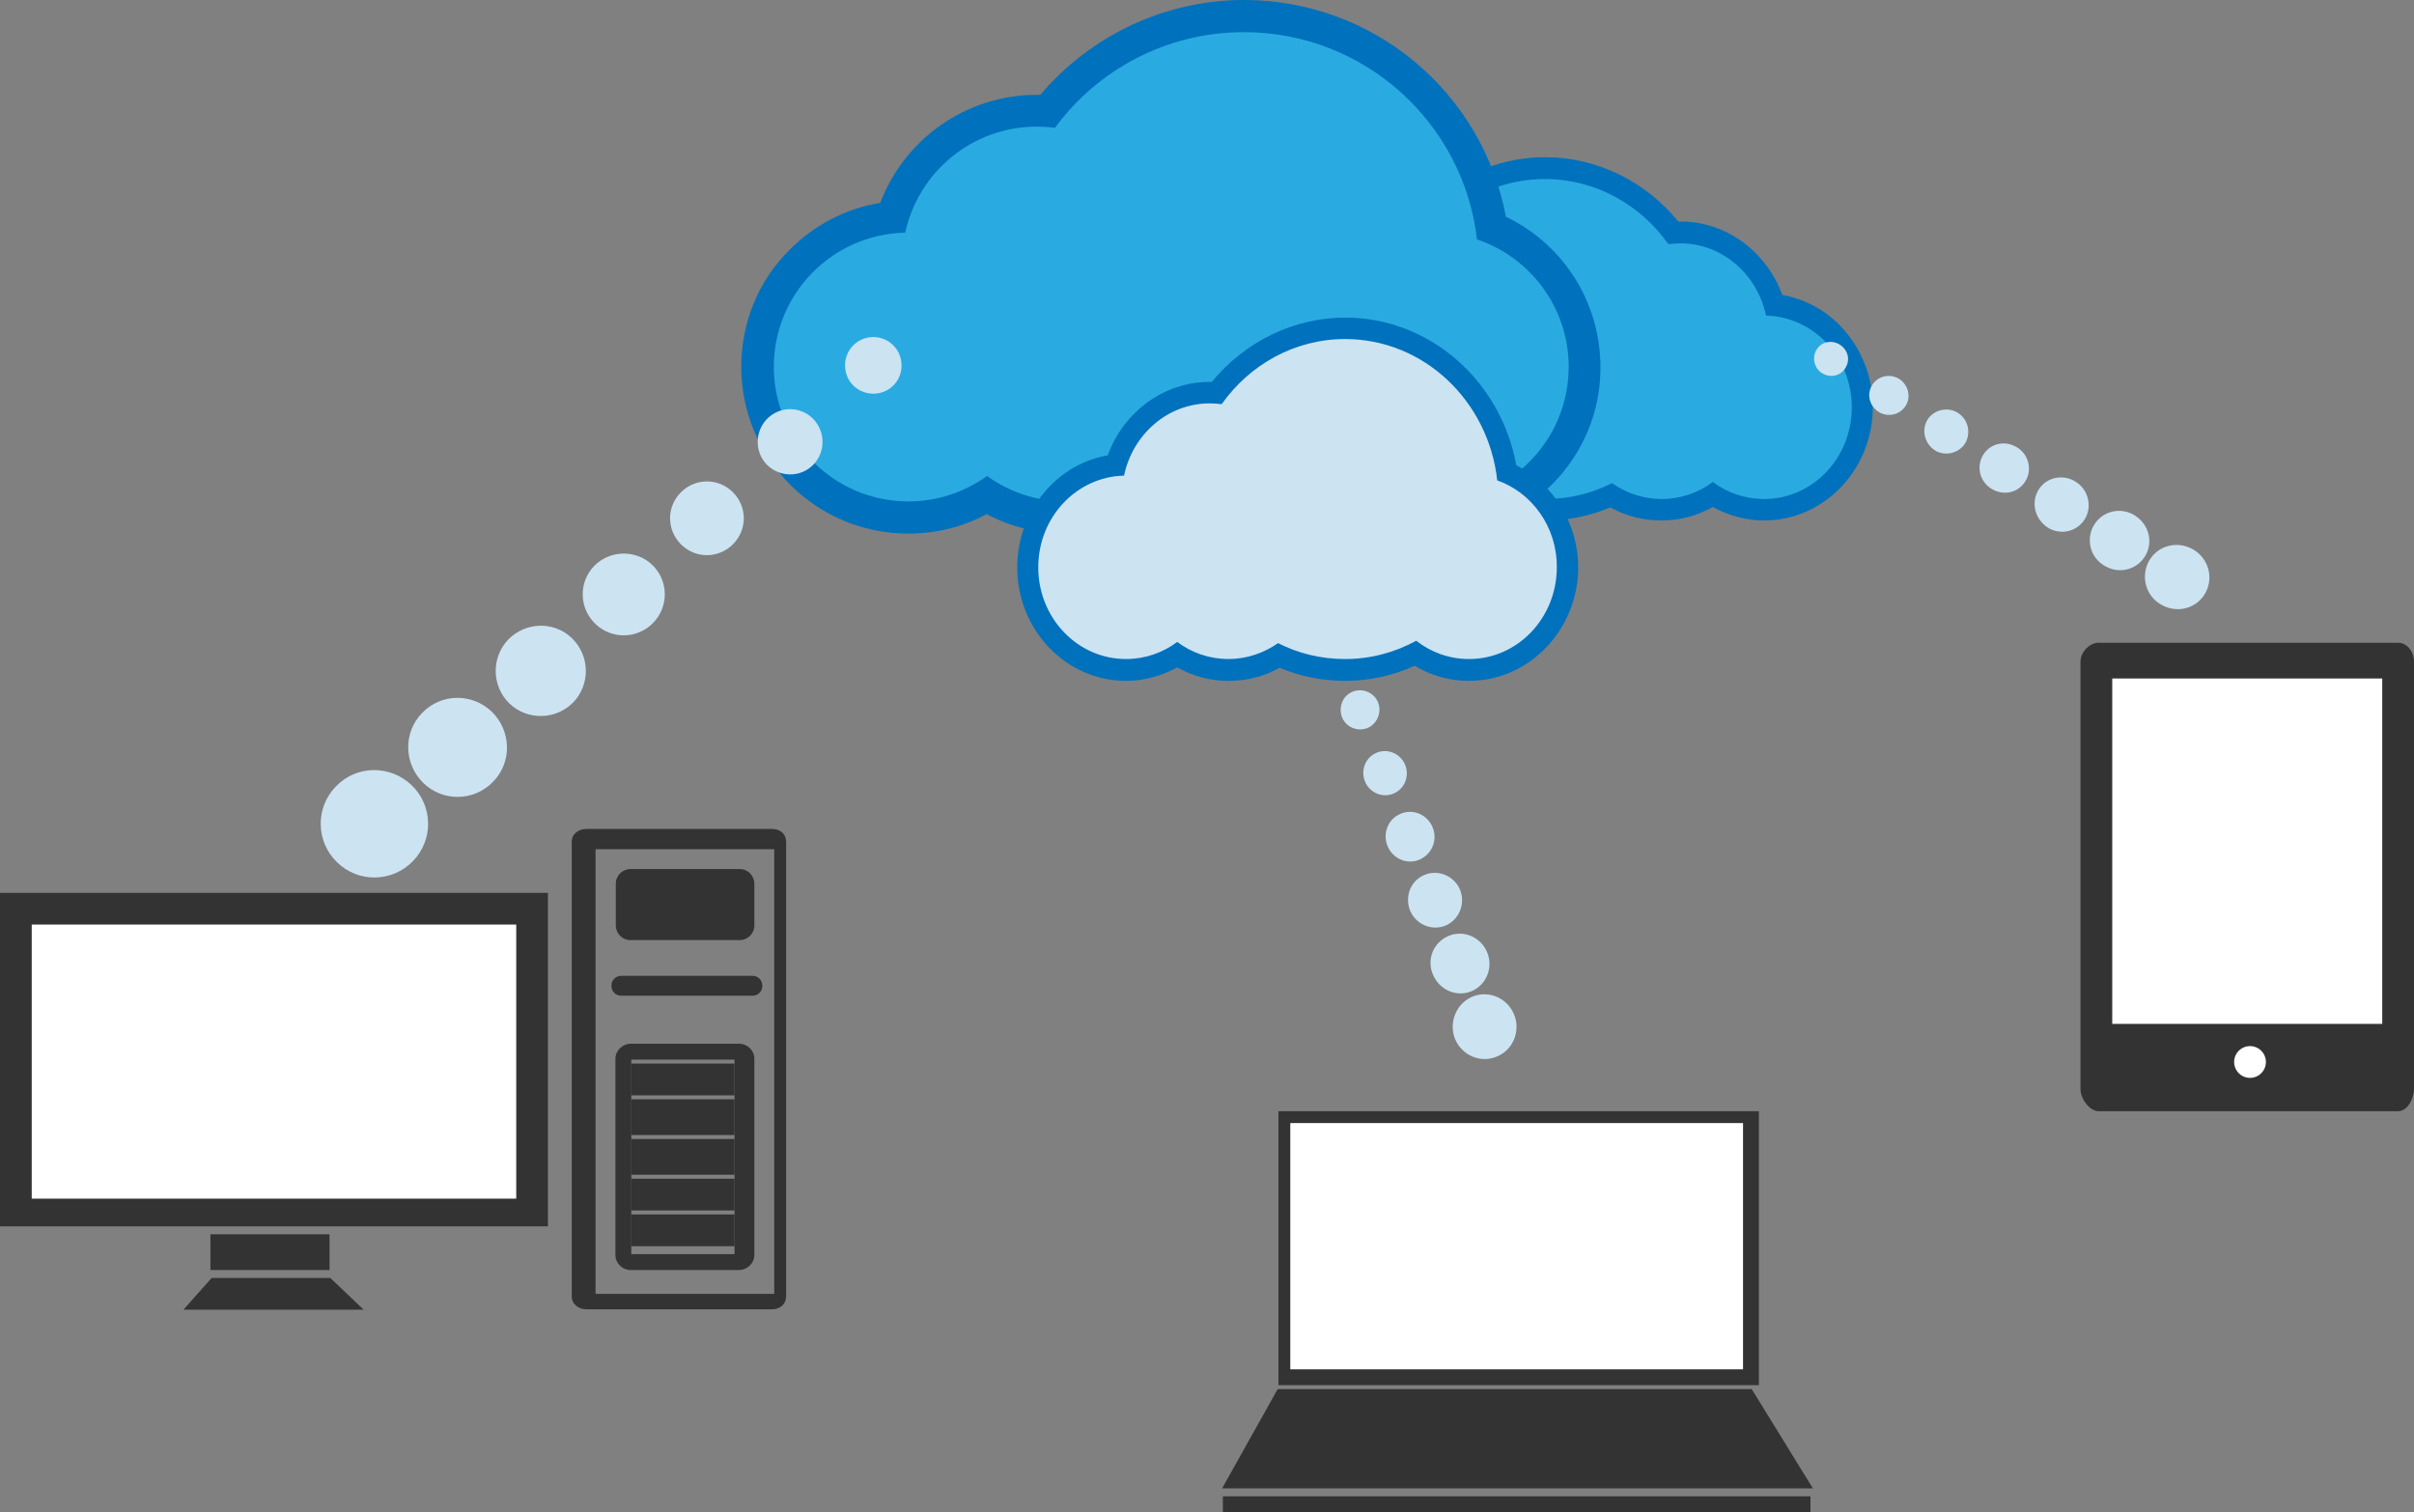 <?xml version="1.0" encoding="utf-8"?>
<!-- Generator: Adobe Illustrator 21.1.0, SVG Export Plug-In . SVG Version: 6.00 Build 0)  -->
<svg version="1.1" id="Layer_1" xmlns="http://www.w3.org/2000/svg" xmlns:xlink="http://www.w3.org/1999/xlink" x="0px" y="0px"
	 viewBox="0 0 608 380.9" style="enable-background:new 0 0 608 380.9;" xml:space="preserve">
<rect x="0" y="0" width="608" height="380.9" fill="#808080" stroke="none"/>
<style type="text/css">
	.st0{fill:#CCE3F2;}
	.st1{fill:#333333;}
	.st2{fill:#FFFFFF;}
	.st3{fill:#0071BC;}
	.st4{fill:#29ABE2;}
</style>
<g>
	<path class="st0" d="M370.5,251.2c4-1.9,8.8-0.1,10.7,4c1.9,4.1,0.1,9-3.9,10.8c-4,1.9-8.8,0.1-10.7-4
		C364.8,258,366.5,253.1,370.5,251.2z"/>
	<path class="st0" d="M364.3,236c3.6-1.9,8.1-0.4,10,3.3c1.9,3.7,0.5,8.2-3.1,10.1c-3.6,1.9-8.1,0.4-10-3.3
		C359.2,242.4,360.6,237.9,364.3,236z"/>
	<path class="st0" d="M358.3,220.6c3.3-1.7,7.4-0.4,9.2,3c1.7,3.4,0.4,7.5-2.9,9.3c-3.3,1.7-7.4,0.4-9.2-3
		C353.7,226.5,354.9,222.3,358.3,220.6z"/>
	<path class="st0" d="M352.3,205.2c3-1.6,6.7-0.4,8.3,2.7c1.6,3.1,0.4,6.8-2.6,8.4c-3,1.6-6.7,0.4-8.3-2.7
		C348.1,210.5,349.3,206.7,352.3,205.2z"/>
	<path class="st0" d="M346.3,189.8c2.7-1.4,6-0.3,7.4,2.4c1.4,2.7,0.4,6.1-2.3,7.5c-2.7,1.4-6,0.3-7.4-2.4
		C342.6,194.5,343.6,191.2,346.3,189.8z"/>
	<path class="st0" d="M340.3,174.4c2.4-1.2,5.3-0.3,6.6,2.1c1.2,2.4,0.3,5.4-2.1,6.7c-2.4,1.2-5.3,0.3-6.6-2.1
		C337,178.6,337.9,175.6,340.3,174.4z"/>
	<path class="st0" d="M334.5,158.9c2.1-1,4.6-0.1,5.6,2.1c1,2.2,0.1,4.7-2,5.7c-2.1,1-4.6,0-5.6-2.1
		C331.5,162.4,332.4,159.9,334.5,158.9z"/>
</g>
<g>
	<path class="st1" d="M608,274.3c0,2.5-1.7,5.6-4,5.6h-75.4c-2.3,0-4.6-3.1-4.6-5.6V166.7c0-2.5,2.3-4.8,4.6-4.8H604
		c2.3,0,4,2.3,4,4.8V274.3z"/>
	<rect x="532" y="170.9" class="st2" width="68" height="87"/>
	<circle class="st2" cx="566.7" cy="267.5" r="4"/>
</g>
<g>
	<g>
		<g>
			<path class="st1" d="M198,212.1c0-2.1-1.5-3.3-3.6-3.3h-46.6c-2.1,0-3.8,1.2-3.8,3.3v114.4c0,2.1,1.8,3.3,3.8,3.3h46.6
				c2.1,0,3.6-1.3,3.6-3.3V212.1z M195,325.9h-45v-112h45V325.9z"/>
			<path class="st1" d="M192,248.4c0,1.3-1.1,2.4-2.4,2.4h-33.2c-1.3,0-2.4-1.1-2.4-2.4v-0.2c0-1.3,1.1-2.4,2.4-2.4h33.2
				c1.3,0,2.4,1.1,2.4,2.4V248.4z"/>
			<path class="st1" d="M190,266.7c0-2.1-1.7-3.8-3.9-3.8h-27.2c-2.1,0-3.9,1.7-3.9,3.8v49.4c0,2.1,1.7,3.8,3.9,3.8h27.2
				c2.1,0,3.9-1.7,3.9-3.8V266.7z M185,315.9h-26v-49h26V315.9z"/>
			<path class="st1" d="M190,233.1c0,2.1-1.7,3.7-3.7,3.7h-27.5c-2.1,0-3.7-1.7-3.7-3.7v-10.5c0-2.1,1.7-3.7,3.7-3.7h27.5
				c2.1,0,3.7,1.7,3.7,3.7V233.1z"/>
			<rect x="159" y="305.9" class="st1" width="26" height="8"/>
			<rect x="159" y="296.9" class="st1" width="26" height="8"/>
			<rect x="159" y="286.9" class="st1" width="26" height="9"/>
			<rect x="159" y="276.9" class="st1" width="26" height="9"/>
			<rect x="159" y="267.9" class="st1" width="26" height="8"/>
		</g>
		<g>
			<path class="st1" d="M0,224.9v84h138v-84H0z M130,301.9H8v-69h122V301.9z"/>
			<g>
				<rect x="53" y="310.9" class="st1" width="30" height="9"/>
				<polygon class="st1" points="53.3,321.9 46.2,329.9 91.6,329.9 83.2,321.9 				"/>
			</g>
		</g>
	</g>
	<rect x="8" y="232.9" class="st2" width="122" height="69"/>
</g>
<g>
	<g>
		<polygon class="st1" points="321.8,349.9 307.8,374.9 456.6,374.9 441.2,349.9 		"/>
		<path class="st1" d="M322,279.9v69h121v-69H322z M439,344.9H325v-62h114V344.9z"/>
		<rect x="308" y="376.9" class="st1" width="148" height="4"/>
	</g>
	<rect x="325" y="282.9" class="st2" width="114" height="62"/>
</g>
<g>
	<g>
		<path class="st3" d="M357.9,131.1c4.9,0,9.5-1.3,13.7-3.8c5.5,2.5,11.5,3.8,17.5,3.8c5.7,0,11.3-1.1,16.5-3.3
			c3.9,2.2,8.3,3.3,12.9,3.3c4.6,0,9-1.2,12.9-3.4c4,2.2,8.4,3.4,12.9,3.4c15.1,0,27.4-12.8,27.4-28.6c0-7.5-2.8-14.6-7.8-20
			c-4.1-4.4-9.3-7.2-15-8.2c-4-11-14.2-18.5-25.6-18.5c-0.2,0-0.4,0-0.6,0c-8.3-10.2-20.6-16.2-33.5-16.2
			c-21.2,0-39.2,15.8-43.1,37.2c-9.4,4.7-15.6,14.7-15.6,25.8C330.5,118.3,342.8,131.1,357.9,131.1z"/>
		<path class="st4" d="M350.8,80.7c2.2-20,18.5-35.6,38.3-35.6c12.8,0,24.1,6.5,31.1,16.4c1-0.1,2-0.2,3-0.2
			c10.6,0,19.4,7.8,21.6,18.2c12,0.3,21.6,10.5,21.6,23.1c0,12.8-9.9,23.1-22.1,23.1c-4.8,0-9.3-1.6-12.9-4.3
			c-3.6,2.7-8.1,4.3-12.9,4.3c-4.6,0-8.9-1.5-12.5-4c-5.1,2.6-10.8,4-16.9,4c-6.5,0-12.6-1.7-17.9-4.6c-3.7,2.9-8.3,4.6-13.3,4.6
			c-12.2,0-22.1-10.3-22.1-23.1C335.8,92.4,342.1,83.8,350.8,80.7z"/>
	</g>
	<g>
		<path class="st3" d="M361.2,134.4c-7.5,0-14.6-1.9-21-5.6c-8.4,3.7-17.6,5.6-26.9,5.6c-8.8,0-17.3-1.7-25.3-4.9
			c-6,3.2-12.8,4.9-19.7,4.9c-7,0-13.7-1.7-19.8-4.9c-6.1,3.3-12.8,4.9-19.8,4.9c-23.1,0-42-18.8-42-42c0-11,4.2-21.5,12-29.3
			c6.3-6.4,14.3-10.6,23-12c6.1-16.1,21.7-27.2,39.3-27.2c0.3,0,0.6,0,1,0C274.8,8.8,293.6,0,313.3,0c32.5,0,60,23.1,66,54.6
			c14.4,6.9,23.8,21.5,23.8,37.9C403.2,115.5,384.3,134.4,361.2,134.4z"/>
		<path class="st4" d="M372,60.3c-3.4-29.4-28.4-52.2-58.7-52.2c-19.5,0-36.9,9.5-47.6,24.1c-1.5-0.2-3.1-0.3-4.6-0.3
			c-16.2,0-29.8,11.4-33.1,26.7C209.6,59,194.9,74,194.9,92.4c0,18.7,15.2,33.9,33.9,33.9c7.4,0,14.2-2.4,19.8-6.4
			c5.6,4,12.4,6.4,19.8,6.4c7.1,0,13.7-2.2,19.2-5.9c7.8,3.8,16.6,5.9,25.8,5.9c9.9,0,19.3-2.5,27.5-6.8c5.7,4.3,12.7,6.8,20.3,6.8
			c18.7,0,33.9-15.2,33.9-33.9C395.1,77.5,385.4,64.8,372,60.3z"/>
	</g>
	<g>
		<path class="st3" d="M370,171.5c-4.9,0-9.5-1.3-13.7-3.8c-5.5,2.5-11.5,3.8-17.5,3.8c-5.7,0-11.3-1.1-16.5-3.3
			c-3.9,2.2-8.3,3.3-12.9,3.3c-4.6,0-9-1.2-12.9-3.4c-4,2.2-8.4,3.4-12.9,3.4c-15.1,0-27.4-12.8-27.4-28.6c0-7.5,2.8-14.6,7.8-20
			c4.1-4.4,9.3-7.2,15-8.2c4-11,14.2-18.5,25.6-18.5c0.2,0,0.4,0,0.6,0C313.6,86,325.9,80,338.8,80c21.2,0,39.2,15.8,43.1,37.2
			c9.4,4.7,15.6,14.7,15.6,25.8C397.4,158.7,385.1,171.5,370,171.5z"/>
		<path class="st0" d="M377.1,121c-2.2-20-18.5-35.6-38.3-35.6c-12.8,0-24.1,6.5-31.1,16.4c-1-0.1-2-0.2-3-0.2
			c-10.6,0-19.4,7.8-21.6,18.2c-12,0.3-21.6,10.5-21.6,23.1c0,12.8,9.9,23.1,22.1,23.1c4.8,0,9.3-1.6,12.9-4.3
			c3.6,2.7,8.1,4.3,12.9,4.3c4.6,0,8.9-1.5,12.5-4c5.1,2.6,10.8,4,16.9,4c6.5,0,12.6-1.7,17.9-4.6c3.7,2.9,8.3,4.6,13.3,4.6
			c12.2,0,22.1-10.3,22.1-23.1C392.2,132.8,385.9,124.1,377.1,121z"/>
	</g>
</g>
<g>
	<path class="st0" d="M103.7,197.8c5.4,5.2,5.5,13.8,0.3,19.1c-5.2,5.4-13.8,5.5-19.1,0.3c-5.4-5.2-5.5-13.8-0.3-19.1
		C89.7,192.7,98.3,192.6,103.7,197.8z"/>
	<path class="st0" d="M123.9,179.3c4.9,4.8,5.1,12.7,0.3,17.6c-4.8,5-12.7,5.1-17.6,0.3c-4.9-4.8-5.1-12.7-0.3-17.6
		C111.1,174.6,118.9,174.5,123.9,179.3z"/>
	<path class="st0" d="M144.1,160.8c4.5,4.4,4.6,11.6,0.3,16.1c-4.4,4.5-11.6,4.6-16.1,0.3c-4.5-4.4-4.6-11.6-0.3-16.1
		C132.4,156.6,139.6,156.4,144.1,160.8z"/>
	<path class="st0" d="M164.3,142.3c4.1,4,4.2,10.5,0.2,14.6c-4,4.1-10.5,4.2-14.6,0.2c-4.1-4-4.2-10.5-0.2-14.6
		C153.7,138.5,160.2,138.4,164.3,142.3z"/>
	<path class="st0" d="M184.5,123.9c3.7,3.6,3.8,9.4,0.2,13.1c-3.6,3.7-9.4,3.8-13.1,0.2c-3.7-3.6-3.8-9.4-0.2-13.1
		C175,120.4,180.8,120.3,184.5,123.9z"/>
	<path class="st0" d="M204.7,105.4c3.2,3.2,3.3,8.3,0.2,11.6c-3.2,3.3-8.3,3.3-11.6,0.2c-3.2-3.1-3.3-8.3-0.2-11.6
		C196.3,102.3,201.4,102.2,204.7,105.4z"/>
	<path class="st0" d="M224.9,86.9c2.8,2.7,2.9,7.3,0.2,10.1c-2.7,2.8-7.2,2.9-10.1,0.2c-2.8-2.7-2.9-7.3-0.2-10.1
		C217.6,84.2,222.1,84.2,224.9,86.9z"/>
</g>
<g>
	<path class="st0" d="M541.2,141.4c2.1-3.9,7-5.3,11-3.1c4,2.2,5.4,7.1,3.3,11c-2.1,3.9-7,5.3-11,3.1
		C540.5,150.3,539.1,145.3,541.2,141.4z"/>
	<path class="st0" d="M527.1,132.8c1.8-3.7,6.3-5.2,10-3.3c3.7,1.9,5.3,6.3,3.5,10c-1.8,3.7-6.3,5.2-10,3.3
		C526.8,141,525.3,136.5,527.1,132.8z"/>
	<path class="st0" d="M513.1,124c1.6-3.4,5.7-4.7,9.1-3c3.4,1.7,4.8,5.8,3.2,9.2c-1.7,3.4-5.7,4.7-9.1,3
		C512.9,131.4,511.5,127.3,513.1,124z"/>
	<path class="st0" d="M499.2,115.1c1.5-3.1,5.2-4.3,8.3-2.7c3.1,1.5,4.4,5.3,2.9,8.3c-1.5,3.1-5.2,4.3-8.3,2.7
		C499,121.9,497.7,118.2,499.2,115.1z"/>
	<path class="st0" d="M485.2,106.2c1.3-2.7,4.7-3.8,7.4-2.5c2.8,1.4,3.9,4.7,2.6,7.5c-1.3,2.7-4.7,3.8-7.4,2.5
		C485.1,112.3,483.9,109,485.2,106.2z"/>
	<path class="st0" d="M471.3,97.4c1.2-2.4,4.1-3.4,6.6-2.2c2.4,1.2,3.5,4.2,2.3,6.6c-1.2,2.4-4.1,3.4-6.6,2.2
		C471.1,102.7,470.1,99.8,471.3,97.4z"/>
	<path class="st0" d="M457.4,88.3c1.1-2.1,3.7-2.8,5.8-1.6c2.1,1.2,2.9,3.7,1.7,5.8c-1.1,2.1-3.7,2.8-5.8,1.6
		C457.1,93,456.3,90.4,457.4,88.3z"/>
</g>
</svg>
